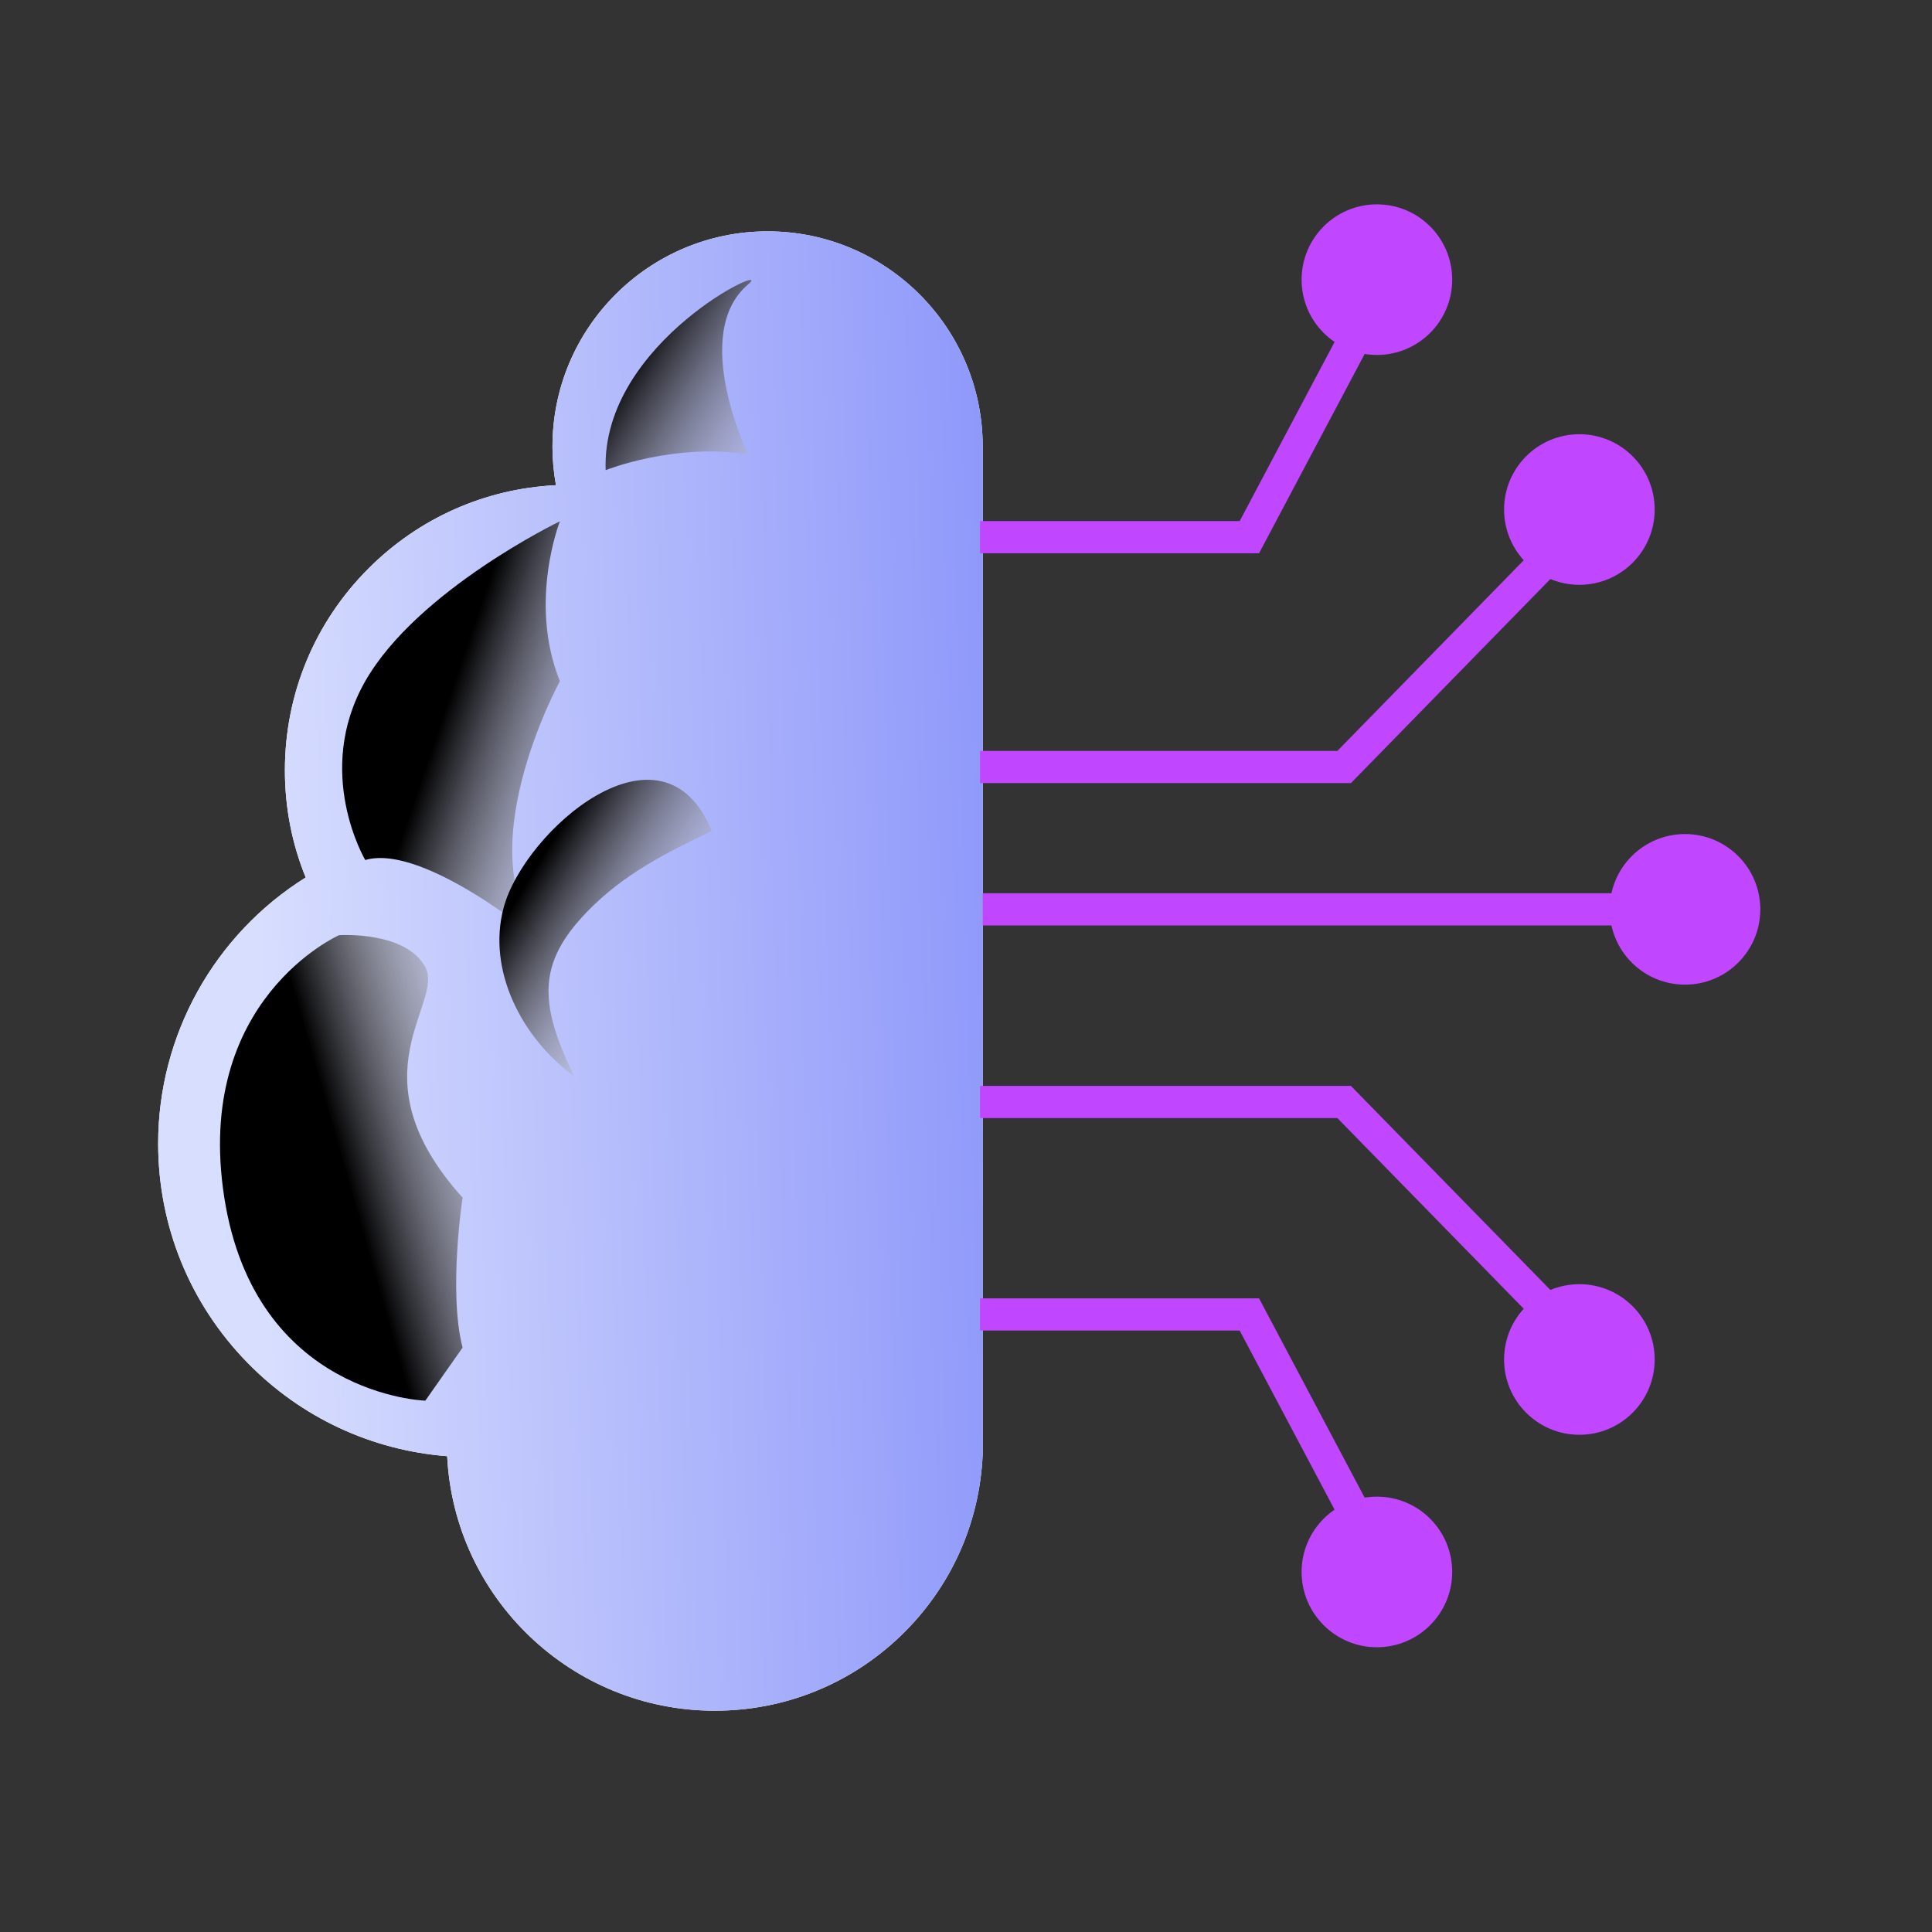 <?xml version="1.0" encoding="UTF-8"?>
<svg xmlns="http://www.w3.org/2000/svg" xmlns:xlink="http://www.w3.org/1999/xlink" viewBox="0 0 180 180">
  <rect x="0" y="0" width="180" height="180" fill="#333333" stroke="none"/>
  <defs>
    <style>
      .cls-1, .cls-2 {
        fill: none;
      }

      .cls-3 {
        fill: #c046ff;
      }

      .cls-4 {
        fill: url(#linear-gradient-5);
      }

      .cls-5 {
        fill: url(#linear-gradient-4);
      }

      .cls-6 {
        fill: url(#linear-gradient-3);
      }

      .cls-7 {
        fill: url(#linear-gradient-2);
      }

      .cls-8 {
        fill: url(#linear-gradient);
      }

      .cls-9 {
        isolation: isolate;
      }

      .cls-10 {
        clip-path: url(#clippath-1);
      }

      .cls-11 {
        clip-path: url(#clippath-2);
      }

      .cls-12 {
        fill: #fff;
      }

      .cls-13 {
        fill: url(#linear-gradient-7);
      }

      .cls-13, .cls-14, .cls-15, .cls-16 {
        mix-blend-mode: soft-light;
      }

      .cls-14 {
        fill: url(#linear-gradient-8);
      }

      .cls-15 {
        fill: url(#linear-gradient-9);
      }

      .cls-16 {
        fill: url(#linear-gradient-6);
      }

      .cls-2 {
        stroke: #c046ff;
        stroke-miterlimit: 10;
        stroke-width: 3px;
      }

      .cls-17 {
        clip-path: url(#clippath);
      }
    </style>
    <clipPath id="clippath">
      <rect class="cls-1" x="48.734" y="272.87" width="480.417" height="268.498"/>
    </clipPath>
    <clipPath id="clippath-1">
      <rect class="cls-1" x="294.57" y="114.89" width="310.581" height="635.189"/>
    </clipPath>
    <linearGradient id="linear-gradient" x1="518.689" y1="396.998" x2="238.069" y2="427.442" gradientUnits="userSpaceOnUse">
      <stop offset="0" stop-color="#16052a"/>
      <stop offset=".978" stop-color="#7500f4"/>
    </linearGradient>
    <linearGradient id="linear-gradient-2" x1="-16.21" y1="432.485" x2="294.371" y2="432.485" gradientTransform="translate(278.161 864.97) rotate(180)" xlink:href="#linear-gradient"/>
    <linearGradient id="linear-gradient-3" x1="-16.21" y1="432.485" x2="294.371" y2="432.485" gradientTransform="translate(278.161 864.97) rotate(180)" xlink:href="#linear-gradient"/>
    <clipPath id="clippath-2">
      <rect class="cls-6" x="-16.21" y="114.89" width="310.581" height="635.189" transform="translate(278.161 864.97) rotate(-180)"/>
    </clipPath>
    <linearGradient id="linear-gradient-4" x1="294.972" y1="436.245" x2="115.514" y2="188.023" xlink:href="#linear-gradient"/>
    <linearGradient id="linear-gradient-5" x1="101.473" y1="89.575" x2="23.996" y2="91.716" gradientUnits="userSpaceOnUse">
      <stop offset="0" stop-color="#8690f9"/>
      <stop offset="1" stop-color="#d8defe"/>
    </linearGradient>
    <linearGradient id="linear-gradient-6" x1="76.625" y1="43.136" x2="59.075" y2="32.435" gradientUnits="userSpaceOnUse">
      <stop offset="0" stop-color="#fff" stop-opacity=".1"/>
      <stop offset="1" stop-color="#000"/>
    </linearGradient>
    <linearGradient id="linear-gradient-7" x1="53.303" y1="103.757" x2="32.328" y2="109.75" xlink:href="#linear-gradient-6"/>
    <linearGradient id="linear-gradient-8" x1="61.955" y1="71.861" x2="41.836" y2="65.012" xlink:href="#linear-gradient-6"/>
    <linearGradient id="linear-gradient-9" x1="-3559.412" y1="1192.674" x2="-3576.962" y2="1199.951" gradientTransform="translate(3133.833 2254.379) rotate(53.709)" xlink:href="#linear-gradient-6"/>
  </defs>
  <g class="cls-9">
    <g id="icons">
      <g class="cls-17">
        <g>
          <g class="cls-10">
            <path class="cls-8" d="M294.714,127.44L57.501,218.579v251.628c-.08,2.525-.134,5.056-.134,7.601,0,131.083,237.346,237.346,237.346,237.346,0,0,237.346-106.264,237.346-237.346V218.579l-237.346-91.139h0Z"/>
          </g>
          <g>
            <rect class="cls-7" x="-16.21" y="114.89" width="310.581" height="635.189" transform="translate(278.161 864.97) rotate(-180)"/>
            <g class="cls-11">
              <path class="cls-5" d="M262.214,149.385L24.868,240.524v259.229c0,131.083,237.346,237.346,237.346,237.346,0,0,237.346-106.264,237.346-237.346,0-2.544-.054-5.076-.134-7.601v-251.628s-237.213-91.139-237.213-91.139h0Z"/>
            </g>
          </g>
        </g>
      </g>
      <g>
        <g>
          <path class="cls-12" d="M51.471,41.597c0,1.212.11,2.419.327,3.607-6.599.327-12.758,3.053-17.463,7.758-5.025,5.024-7.792,11.705-7.792,18.811,0,3.461.651,6.811,1.938,9.979-8.517,5.326-13.746,14.688-13.746,24.789,0,7.686,2.961,14.943,8.337,20.435,4.988,5.095,11.538,8.147,18.591,8.694.652,13.187,11.586,23.714,24.931,23.714,6.485,0,12.632-2.474,17.31-6.967,4.666-4.481,7.383-10.498,7.651-16.942v-.035s.001-93.844.001-93.844c0-11.051-8.991-20.042-20.042-20.042-11.051,0-20.042,8.991-20.042,20.042Z"/>
          <path class="cls-4" d="M51.471,41.597c0,1.212.11,2.419.327,3.607-6.599.327-12.758,3.053-17.463,7.758-5.025,5.024-7.792,11.705-7.792,18.811,0,3.461.651,6.811,1.938,9.979-8.517,5.326-13.746,14.688-13.746,24.789,0,7.686,2.961,14.943,8.337,20.435,4.988,5.095,11.538,8.147,18.591,8.694.652,13.187,11.586,23.714,24.931,23.714,6.485,0,12.632-2.474,17.31-6.967,4.666-4.481,7.383-10.498,7.651-16.942v-.035s.001-93.844.001-93.844c0-11.051-8.991-20.042-20.042-20.042-11.051,0-20.042,8.991-20.042,20.042Z"/>
        </g>
        <circle class="cls-3" cx="128.282" cy="26.055" r="7.016"/>
        <polyline class="cls-2" points="91.31 50.046 116.4 50.046 128.282 27.622"/>
        <circle class="cls-3" cx="128.282" cy="146.455" r="7.016"/>
        <polyline class="cls-2" points="91.31 122.465 116.4 122.465 128.282 144.888"/>
        <circle class="cls-3" cx="147.147" cy="126.66" r="7.016"/>
        <polyline class="cls-2" points="91.31 102.67 125.231 102.67 147.147 125.094"/>
        <circle class="cls-3" cx="147.147" cy="47.471" r="7.016"/>
        <circle class="cls-3" cx="156.988" cy="84.722" r="7.016"/>
        <polyline class="cls-2" points="91.31 71.461 125.231 71.461 147.147 49.037"/>
        <path class="cls-16" d="M69.697,26.5c2.721-2.309-13.698,5.27-13.27,17.302,0,0,6.421-2.563,13.27-1.472,0,0-5.435-11.218,0-15.83Z"/>
        <path class="cls-13" d="M43.098,111.581s-1.343,8.778,0,13.971l-3.471,4.944s-15.845-.467-18.729-18.915c-2.884-18.448,10.689-24.451,10.689-24.451,0,0,6.223-.423,8.04,2.975,1.818,3.398-6.862,10.018,3.471,21.476Z"/>
        <path class="cls-14" d="M52.166,48.567s-2.977,7.543,0,14.896c0,0-9.047,16.544-1.323,24.576,0,0-11.265-9.539-16.813-7.913,0,0-4.847-8.178,0-16.663,4.847-8.485,18.136-14.896,18.136-14.896Z"/>
        <path class="cls-15" d="M46.924,84.56c-1.563,5.826,1.681,12.155,6.559,15.702-1.446-3.079-2.929-6.45-2.175-9.767.498-2.189,1.923-4.051,3.494-5.656,3.345-3.416,7.284-5.4,11.508-7.417-4.608-11.245-17.467-.017-19.386,7.137Z"/>
        <line class="cls-2" x1="154.163" y1="84.722" x2="91.556" y2="84.722"/>
      </g>
    </g>
  </g>
</svg>